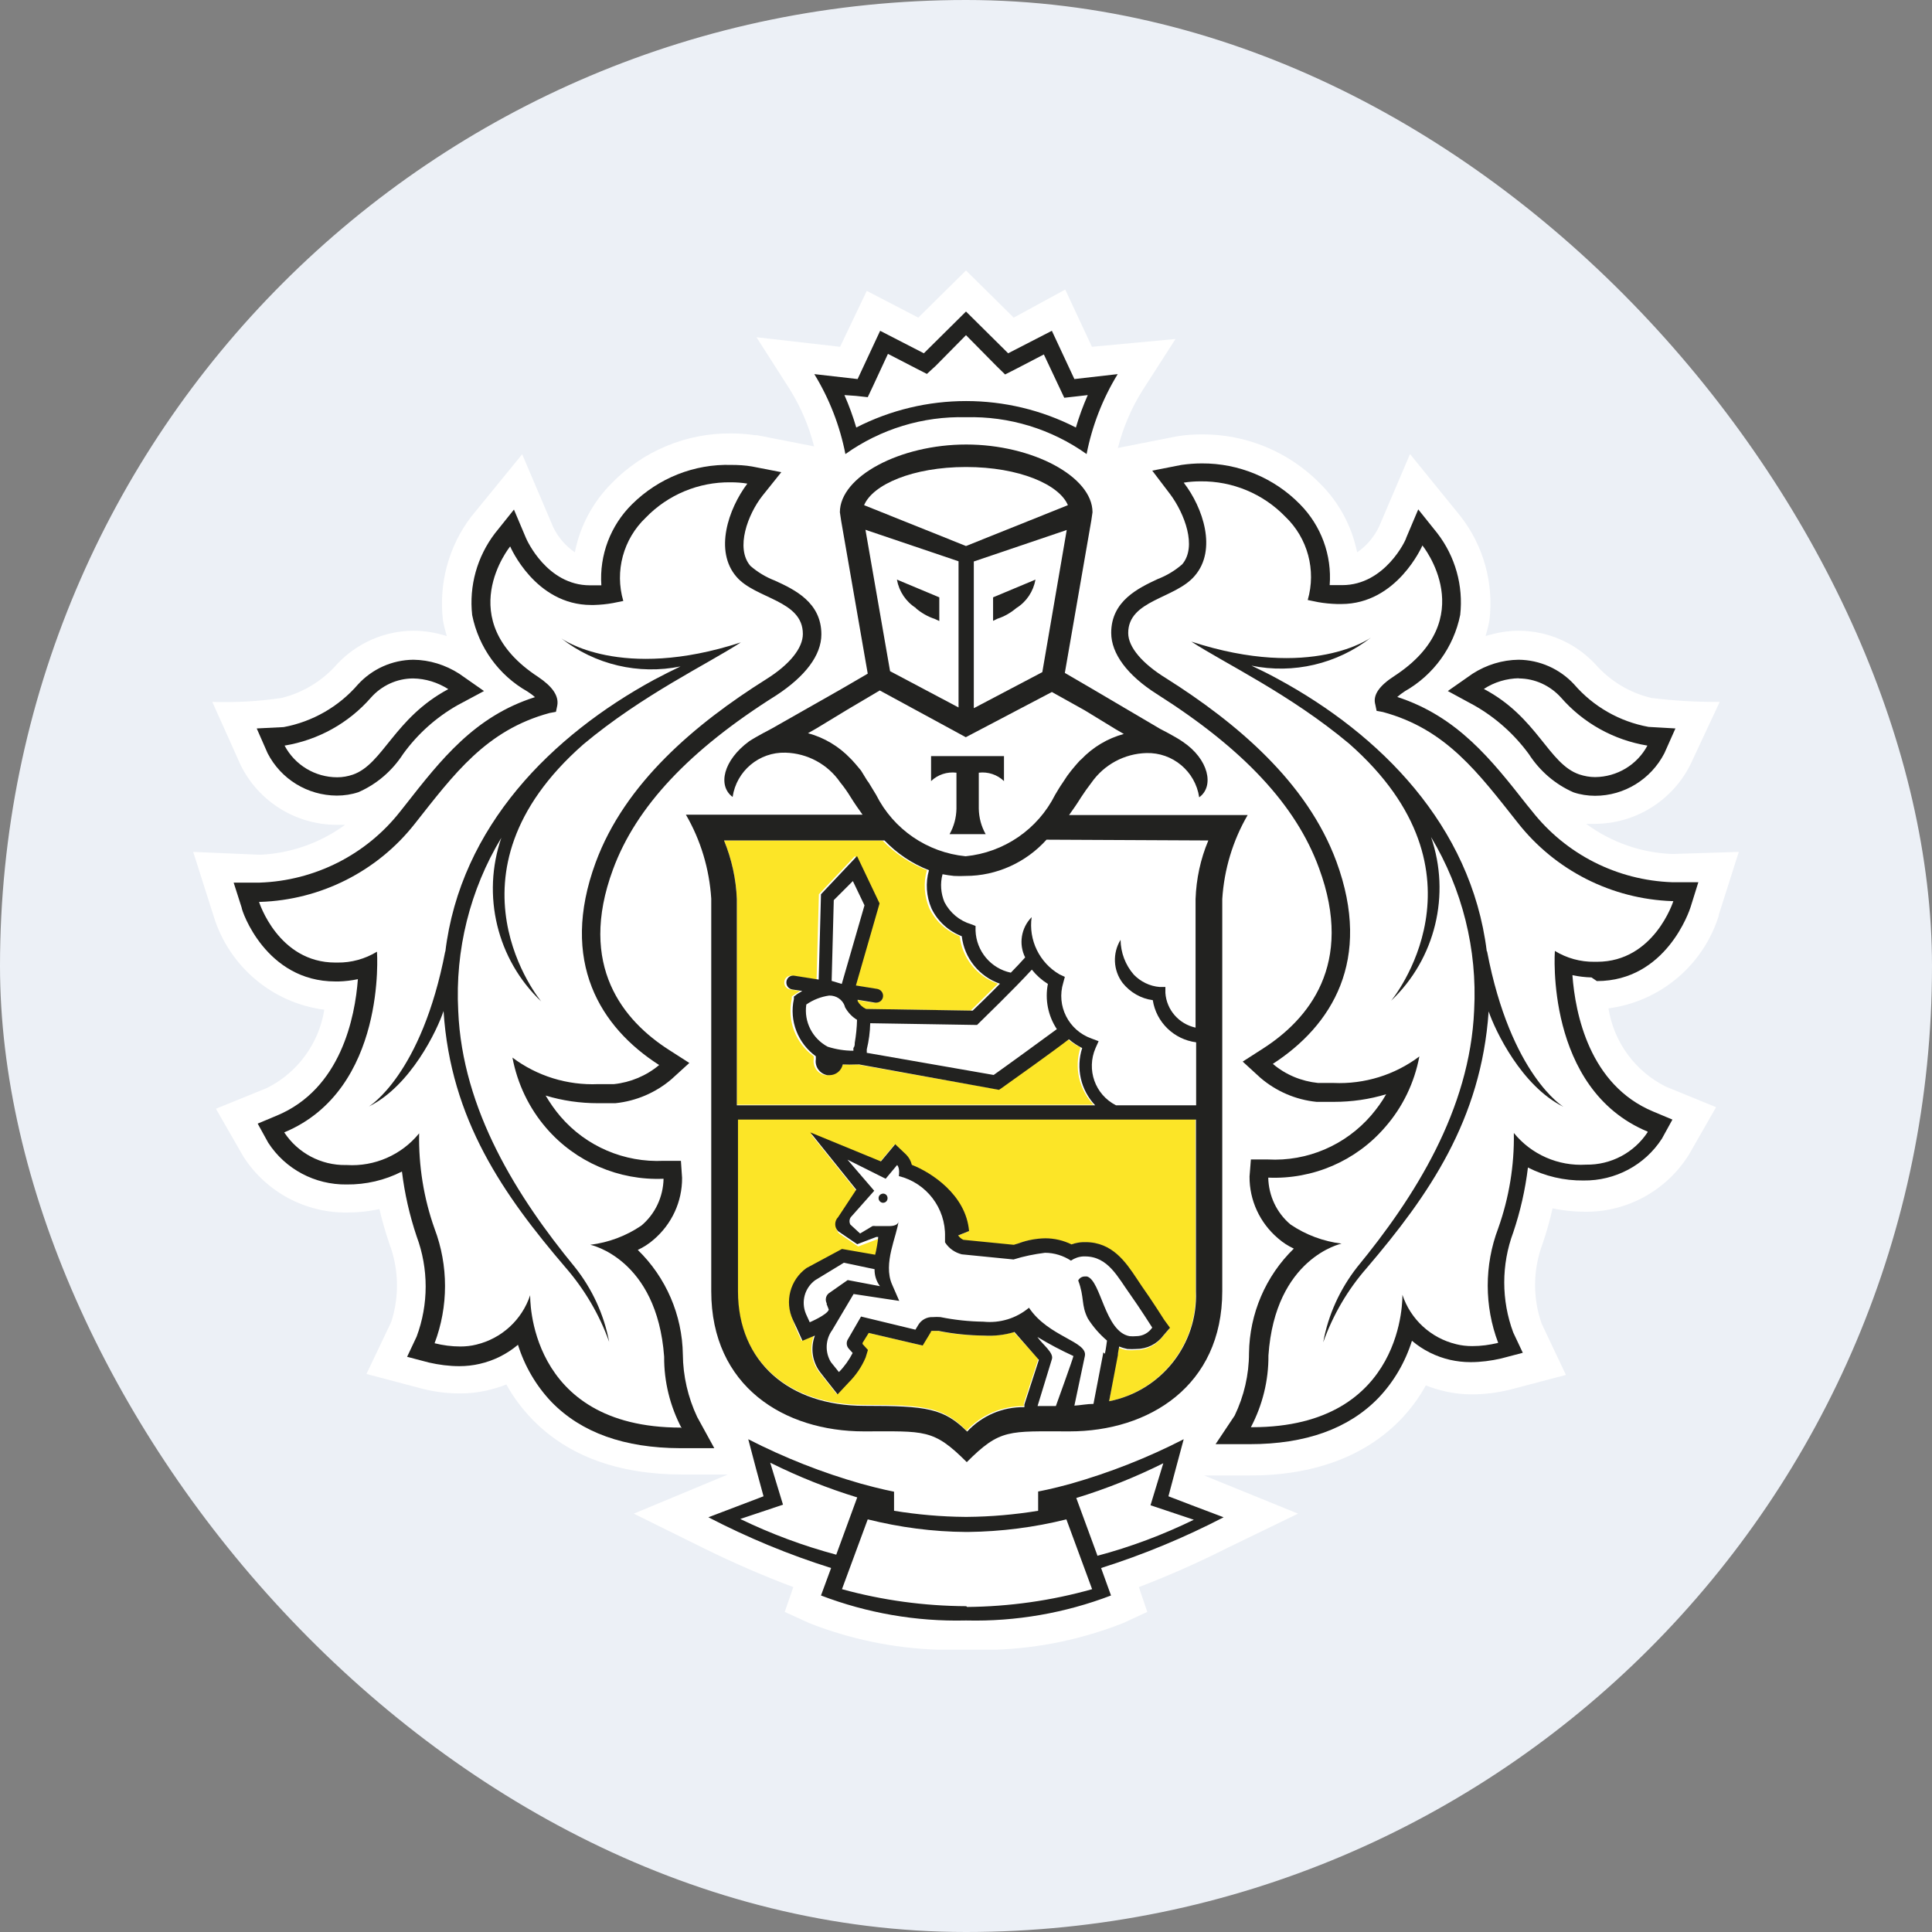 <svg width="50" height="50" viewBox="0 0 50 50" fill="none" xmlns="http://www.w3.org/2000/svg">
<rect x="0" y="0" width="50" height="50" fill="#808080" stroke="none"/>
<rect width="50" height="50" rx="25" fill="#ECF0F6"/>
<path d="M44.472 23.706L45 22.047L43.282 22.101C42.477 22.072 41.701 21.8 41.049 21.321H41.282C42.328 21.316 43.286 20.718 43.751 19.78L44.506 18.165C43.914 18.17 43.321 18.136 42.733 18.062C42.17 17.928 41.667 17.622 41.286 17.188C40.773 16.64 40.062 16.328 39.311 16.323C39.02 16.323 38.728 16.373 38.447 16.462C38.486 16.328 38.521 16.195 38.546 16.057C38.664 15.094 38.393 14.121 37.795 13.356L36.491 11.751L35.691 13.627C35.563 13.894 35.37 14.126 35.123 14.294C34.985 13.622 34.659 13.01 34.175 12.526C33.365 11.696 32.254 11.232 31.094 11.242C30.891 11.242 30.689 11.257 30.491 11.286L28.931 11.593C29.064 11.069 29.276 10.57 29.563 10.111L30.422 8.773L28.259 8.975L27.568 7.494L26.235 8.22L25 7L23.765 8.22L22.432 7.528L21.741 8.975L19.578 8.728L20.437 10.072C20.724 10.531 20.936 11.03 21.069 11.553L19.588 11.262H19.538C19.331 11.232 19.123 11.217 18.916 11.217C17.756 11.207 16.644 11.672 15.835 12.501C15.346 12.99 15.01 13.612 14.877 14.294C14.639 14.131 14.447 13.909 14.319 13.647L13.514 11.756L12.2 13.365C11.612 14.131 11.351 15.099 11.464 16.057C11.489 16.195 11.524 16.328 11.563 16.462C11.281 16.373 10.99 16.323 10.699 16.323C9.948 16.328 9.237 16.64 8.723 17.188C8.348 17.617 7.849 17.924 7.291 18.062C6.699 18.151 6.096 18.185 5.494 18.165L6.23 19.805C6.694 20.743 7.652 21.341 8.699 21.346H8.931C8.289 21.815 7.523 22.086 6.728 22.121L5 22.047L5.528 23.706C5.923 25.005 7.044 25.958 8.393 26.131C8.254 27.005 7.701 27.761 6.911 28.156L5.588 28.694L6.299 29.933C6.886 30.847 7.899 31.39 8.98 31.38C9.262 31.38 9.543 31.351 9.82 31.291C9.889 31.593 9.978 31.894 10.076 32.185C10.323 32.837 10.338 33.548 10.126 34.21L9.484 35.558L10.921 35.938C11.242 36.022 11.578 36.062 11.909 36.062C12.146 36.062 12.378 36.037 12.61 35.983C12.778 35.943 12.946 35.894 13.104 35.83C13.286 36.16 13.518 36.467 13.78 36.738C14.699 37.681 16.003 38.16 17.657 38.16H18.837L16.402 39.173L18.249 40.086C18.995 40.452 19.756 40.783 20.531 41.074L20.309 41.716L20.946 42.007C22.003 42.422 23.123 42.654 24.259 42.694H25.775C26.906 42.654 28.022 42.417 29.074 42.002L29.691 41.716L29.474 41.074C30.259 40.773 31.03 40.432 31.78 40.052L33.593 39.173L31.163 38.185H32.348C34.002 38.185 35.311 37.691 36.225 36.763C36.491 36.491 36.718 36.185 36.901 35.854C37.059 35.919 37.227 35.968 37.395 36.007C37.627 36.062 37.859 36.086 38.096 36.086C38.427 36.086 38.763 36.042 39.084 35.963L40.526 35.583L39.899 34.259C39.662 33.588 39.672 32.852 39.923 32.185C40.027 31.884 40.111 31.578 40.18 31.272C40.457 31.331 40.743 31.36 41.025 31.36C42.116 31.37 43.133 30.807 43.711 29.879L44.412 28.654L43.109 28.121C42.319 27.726 41.765 26.97 41.627 26.096C42.975 25.919 44.096 24.97 44.491 23.667L44.472 23.706Z" fill="white"/>
<path d="M30.936 28.951H19.084V33.395C19.084 35.222 20.402 36.358 22.353 36.358C23.983 36.358 24.412 36.422 25.015 37.025C25.395 36.615 25.933 36.383 26.496 36.392V36.323L26.872 35.168L26.235 34.471C25.978 34.551 25.711 34.58 25.445 34.565C25.044 34.56 24.649 34.521 24.259 34.442H24.136C24.081 34.442 24.081 34.442 24.067 34.471L23.993 34.595L23.859 34.817L23.602 34.758L22.462 34.491L22.304 34.748V34.778L22.442 34.931L22.383 35.128C22.279 35.37 22.131 35.588 21.943 35.775L21.657 36.081L21.395 35.755L21.203 35.514C20.995 35.242 20.946 34.886 21.064 34.565L20.743 34.699L20.6 34.383L20.521 34.16C20.319 33.691 20.472 33.148 20.881 32.852L21.8 32.358L22.674 32.531C22.674 32.447 22.729 32.146 22.753 32.072H22.704L22.21 32.259L21.716 31.923C21.617 31.825 21.612 31.662 21.716 31.558L22.185 30.847L20.995 29.365L22.778 30.067L22.901 29.919L23.148 29.622L23.43 29.889C23.504 29.963 23.553 30.052 23.578 30.155C24.072 30.353 24.985 30.931 25.059 31.869L24.778 31.983C24.812 32.032 24.857 32.072 24.911 32.096L26.215 32.225L26.333 32.19C26.556 32.106 26.793 32.062 27.03 32.057C27.267 32.057 27.499 32.111 27.711 32.215C27.805 32.18 27.909 32.16 28.008 32.156H28.072C28.768 32.156 29.119 32.679 29.395 33.094L29.538 33.301C29.78 33.647 30.101 34.151 30.116 34.17L30.259 34.392L30.081 34.6C29.919 34.817 29.662 34.941 29.39 34.941C29.311 34.946 29.232 34.946 29.153 34.941C29.084 34.926 29.015 34.906 28.946 34.877C28.946 34.946 28.946 35.03 28.906 35.099L28.704 36.264C30.047 35.992 30.995 34.788 30.941 33.415L30.936 28.951ZM19.069 28.59H28.299C27.924 28.195 27.795 27.627 27.963 27.109C27.84 27.049 27.721 26.97 27.617 26.881C27.257 27.148 26.136 27.948 25.869 28.151L25.81 28.19L22.185 27.548H22.111C21.993 27.553 21.874 27.553 21.756 27.548C21.721 27.711 21.578 27.825 21.415 27.825H21.356C21.163 27.79 21.03 27.607 21.059 27.415V27.336C20.59 27 20.368 26.417 20.491 25.854V25.79L20.546 25.751C20.546 25.751 20.615 25.701 20.709 25.647L20.447 25.607C20.348 25.588 20.284 25.499 20.299 25.4C20.314 25.301 20.402 25.237 20.501 25.252H20.506L21.133 25.351L21.193 23.143L22.126 22.155L22.709 23.38L22.096 25.504L22.649 25.593C22.748 25.612 22.812 25.701 22.798 25.8C22.783 25.889 22.709 25.948 22.62 25.948H22.59L22.141 25.874V25.909C22.19 25.997 22.264 26.067 22.358 26.111L25.119 26.155L25.825 25.459C25.287 25.272 24.901 24.797 24.837 24.23C24.491 24.096 24.21 23.84 24.052 23.509C23.919 23.198 23.894 22.847 23.988 22.521C23.553 22.348 23.158 22.086 22.837 21.751H18.738C18.936 22.235 19.049 22.748 19.069 23.267V28.59Z" fill="#FCE527"/>
<path d="M22.857 30.891C22.798 30.891 22.743 30.936 22.738 30.995V31C22.733 31.064 22.783 31.123 22.847 31.128H22.852C22.921 31.128 22.97 31.074 22.97 31.01C22.97 30.941 22.921 30.891 22.857 30.891Z" fill="#222220"/>
<path d="M22.852 30.887C22.857 30.887 22.857 30.891 22.857 30.891C22.862 30.891 22.862 30.887 22.867 30.887H22.852ZM30.921 38.985L30.239 38.724L30.427 38.017L30.634 37.247C29.701 37.726 28.723 38.111 27.716 38.398C27.222 38.536 26.867 38.6 26.867 38.6V39.099C26.259 39.198 25.647 39.252 25.03 39.257H24.975C24.358 39.252 23.746 39.198 23.138 39.099V38.605C23.138 38.605 22.778 38.536 22.284 38.398C21.276 38.111 20.299 37.726 19.365 37.247L19.568 38.017L19.76 38.724L19.074 38.985L18.333 39.267C19.351 39.795 20.412 40.235 21.509 40.58L21.247 41.291C22.437 41.746 23.711 41.968 24.985 41.938H25.015C26.289 41.968 27.563 41.746 28.753 41.291L28.496 40.58C29.588 40.235 30.649 39.795 31.667 39.267L30.921 38.985ZM19.158 39.311L20.264 38.941L19.933 37.854C20.659 38.215 21.41 38.516 22.185 38.753L21.642 40.235C20.788 40.007 19.953 39.696 19.158 39.311ZM25.03 41.588L25.005 41.568C23.919 41.563 22.837 41.415 21.79 41.128L22.457 39.321C23.286 39.528 24.141 39.642 25 39.647H25.054C25.913 39.637 26.768 39.528 27.598 39.321L28.264 41.128C27.212 41.425 26.121 41.578 25.03 41.588ZM28.398 40.264V40.249L27.854 38.768C28.63 38.531 29.38 38.23 30.106 37.869L29.775 38.956L30.896 39.331C30.096 39.721 29.257 40.037 28.398 40.264ZM25 10.798C26.116 10.768 27.212 11.104 28.121 11.751C28.264 11.02 28.536 10.319 28.926 9.682L27.805 9.81L27.222 8.561L26.091 9.143L25 8.062L23.909 9.143L22.778 8.561L22.195 9.81L21.074 9.682C21.464 10.319 21.736 11.02 21.879 11.751C22.788 11.104 23.884 10.768 25 10.798ZM22.146 10.245L22.457 10.279L22.59 9.998L22.98 9.158L23.706 9.533L23.988 9.677L24.215 9.469L25 8.674L25.785 9.469L26.012 9.691L26.294 9.548L27.015 9.173L27.41 10.012L27.543 10.294L27.854 10.259L28.151 10.225C28.032 10.496 27.928 10.778 27.844 11.064C26.062 10.151 23.943 10.151 22.16 11.064C22.076 10.778 21.973 10.496 21.854 10.225L22.146 10.245ZM39.647 20.99L39.514 20.827C38.595 19.657 37.721 18.546 36.161 18.037C36.225 17.983 36.289 17.933 36.358 17.889C37.099 17.469 37.622 16.748 37.79 15.914C37.874 15.158 37.662 14.402 37.198 13.8L36.704 13.183L36.393 13.918C36.393 13.963 35.844 15.143 34.738 15.143H34.412C34.472 14.368 34.19 13.602 33.642 13.049C32.975 12.368 32.057 11.988 31.104 11.993C30.926 11.993 30.748 12.007 30.575 12.032L29.82 12.18L30.289 12.797C30.654 13.291 30.985 14.146 30.595 14.605C30.407 14.768 30.195 14.896 29.963 14.985C29.469 15.217 28.758 15.548 28.758 16.378C28.758 16.916 29.178 17.479 29.933 17.958C32.161 19.37 33.538 20.827 34.136 22.467C35.059 24.965 33.854 26.388 32.684 27.138L32.161 27.474L32.62 27.894C33.03 28.244 33.533 28.462 34.072 28.516H34.521C34.98 28.516 35.435 28.452 35.874 28.319C35.766 28.511 35.632 28.694 35.489 28.862C34.822 29.637 33.835 30.062 32.812 30.007H32.373L32.338 30.447C32.333 31.064 32.605 31.647 33.074 32.047C33.198 32.156 33.336 32.245 33.484 32.314C32.753 33.025 32.338 33.998 32.324 35.02C32.324 35.578 32.195 36.131 31.953 36.635L31.459 37.375H32.338C33.79 37.375 34.901 36.975 35.672 36.18C36.072 35.761 36.368 35.252 36.541 34.699C36.827 34.941 37.163 35.109 37.529 35.193C37.701 35.232 37.879 35.252 38.057 35.252C38.324 35.252 38.59 35.217 38.847 35.158L39.41 35.01L39.163 34.486C38.852 33.652 38.852 32.728 39.163 31.894C39.346 31.351 39.474 30.788 39.543 30.215C39.988 30.442 40.481 30.556 40.98 30.551C41.8 30.561 42.566 30.156 43.01 29.469L43.282 28.975L42.788 28.768C41.133 28.081 40.768 26.235 40.694 25.237C40.857 25.272 41.02 25.291 41.188 25.296L41.326 25.39C43.123 25.39 43.726 23.558 43.751 23.479L43.953 22.832H43.277C41.854 22.783 40.526 22.111 39.647 20.99ZM41.331 24.891H41.262C40.901 24.896 40.546 24.797 40.24 24.61C40.24 24.61 39.978 28.18 42.64 29.286V29.301C42.289 29.835 41.687 30.151 41.049 30.141C40.328 30.185 39.632 29.879 39.178 29.321C39.193 30.16 39.054 31 38.773 31.79C38.412 32.743 38.412 33.8 38.773 34.753C38.551 34.807 38.328 34.837 38.101 34.837C37.963 34.837 37.82 34.822 37.687 34.788C37.03 34.63 36.506 34.146 36.294 33.509C36.294 33.509 36.398 36.936 32.403 36.936H32.373C32.674 36.363 32.832 35.726 32.827 35.079C33 32.546 34.719 32.185 34.719 32.185C34.245 32.126 33.795 31.958 33.4 31.691C33.04 31.39 32.832 30.946 32.822 30.477C33.978 30.526 35.094 30.047 35.849 29.168C36.304 28.649 36.605 28.017 36.733 27.341C36.096 27.82 35.311 28.062 34.516 28.027H34.111C33.681 27.983 33.272 27.815 32.941 27.533C34.462 26.546 35.529 24.857 34.585 22.294C33.825 20.239 32.002 18.704 30.17 17.548C29.563 17.173 29.198 16.748 29.198 16.383C29.198 15.524 30.417 15.499 30.921 14.901C31.499 14.23 31.138 13.143 30.635 12.491C30.778 12.467 30.926 12.457 31.069 12.457C31.894 12.447 32.689 12.778 33.262 13.37C33.844 13.924 34.067 14.758 33.844 15.528L34.111 15.583C34.274 15.612 34.437 15.627 34.605 15.632H34.714C36.161 15.632 36.812 14.116 36.812 14.116C36.812 14.116 38.353 16.012 36.087 17.494C35.696 17.746 35.523 17.988 35.593 18.235L35.627 18.398L35.79 18.427C37.435 18.872 38.259 20.007 39.282 21.296C40.249 22.526 41.711 23.267 43.277 23.321H43.306C43.306 23.321 42.812 24.891 41.331 24.891Z" fill="#222220"/>
<path d="M38.16 18.259C38.714 18.575 39.193 19.005 39.568 19.518C39.849 19.953 40.249 20.299 40.723 20.506C40.901 20.566 41.094 20.595 41.281 20.595C42.037 20.595 42.728 20.166 43.074 19.494L43.36 18.852L42.664 18.812C41.913 18.674 41.237 18.289 40.738 17.711C40.368 17.311 39.849 17.079 39.301 17.074C38.877 17.079 38.467 17.207 38.111 17.435L37.469 17.884L38.16 18.259ZM39.316 17.553L39.301 17.558C39.721 17.558 40.116 17.741 40.398 18.052C40.975 18.714 41.765 19.153 42.635 19.296C42.368 19.795 41.849 20.106 41.281 20.111C41.143 20.111 41.005 20.086 40.872 20.042C40.072 19.77 39.79 18.561 38.402 17.83C38.674 17.652 38.99 17.558 39.316 17.553ZM38.486 24.625L38.477 24.615C38.072 21.355 35.706 19 33.074 17.573C32.832 17.439 32.605 17.331 32.388 17.227C33.474 17.449 34.605 17.183 35.479 16.501C35.479 16.501 33.953 17.622 30.832 16.605C31.696 17.168 33.375 17.958 34.911 19.242C38.743 22.61 36.002 25.899 36.002 25.899C37.148 24.812 37.548 23.153 37.035 21.662C37.844 23.01 38.235 24.57 38.151 26.141C38.042 28.728 36.605 30.99 35.123 32.793C34.679 33.361 34.373 34.027 34.245 34.738C34.496 34.032 34.877 33.38 35.37 32.817C36.975 30.936 38.333 28.985 38.526 26.175C38.694 26.669 39.375 28.106 40.462 28.644C40.462 28.644 39.099 27.825 38.486 24.625ZM18.042 36.669C17.805 36.166 17.677 35.612 17.672 35.054C17.657 34.032 17.237 33.059 16.506 32.348C16.654 32.279 16.793 32.19 16.916 32.082C17.385 31.682 17.657 31.099 17.652 30.482L17.622 30.042H17.178C16.16 30.091 15.173 29.672 14.506 28.896C14.363 28.729 14.235 28.546 14.121 28.353C14.56 28.486 15.015 28.551 15.474 28.551H15.924C16.462 28.496 16.97 28.279 17.38 27.928L17.84 27.509L17.316 27.173C16.141 26.422 14.941 25 15.864 22.501C16.462 20.877 17.84 19.41 20.086 17.998C20.842 17.504 21.257 16.956 21.257 16.417C21.257 15.588 20.561 15.257 20.052 15.025C19.82 14.936 19.607 14.807 19.42 14.645C19.025 14.185 19.356 13.311 19.726 12.837L20.22 12.22L19.459 12.072C19.286 12.042 19.109 12.032 18.931 12.032C17.968 12.002 17.04 12.373 16.358 13.049C15.8 13.598 15.509 14.368 15.563 15.148H15.267C14.156 15.148 13.632 13.973 13.612 13.924L13.301 13.188L12.807 13.805C12.348 14.408 12.136 15.163 12.22 15.919C12.388 16.753 12.906 17.474 13.647 17.894C13.716 17.938 13.785 17.988 13.845 18.042C12.284 18.536 11.41 19.662 10.491 20.832L10.358 21C9.479 22.121 8.146 22.793 6.723 22.842H6.047L6.254 23.489C6.254 23.568 6.877 25.4 8.679 25.4H8.768C8.936 25.395 9.099 25.375 9.262 25.341C9.188 26.328 8.822 28.185 7.163 28.872L6.669 29.079L6.941 29.573C7.385 30.259 8.151 30.664 8.97 30.654C9.469 30.659 9.958 30.546 10.402 30.319C10.472 30.891 10.6 31.454 10.783 31.998C11.094 32.832 11.094 33.756 10.783 34.59L10.536 35.114L11.099 35.262C11.356 35.321 11.622 35.356 11.889 35.356C12.067 35.356 12.245 35.336 12.417 35.296C12.783 35.212 13.118 35.044 13.405 34.803C13.578 35.356 13.874 35.864 14.274 36.284C15.049 37.079 16.16 37.474 17.607 37.479H18.486L18.042 36.669ZM17.617 36.946C13.622 36.946 13.721 33.519 13.721 33.519C13.509 34.156 12.985 34.64 12.328 34.798C12.195 34.832 12.052 34.847 11.914 34.847C11.686 34.847 11.464 34.817 11.247 34.763C11.607 33.81 11.607 32.753 11.247 31.8C10.965 31.01 10.832 30.17 10.847 29.331C10.393 29.889 9.696 30.195 8.975 30.151H8.951C8.309 30.161 7.706 29.84 7.356 29.306C10.017 28.2 9.756 24.63 9.756 24.63C9.449 24.817 9.094 24.916 8.733 24.911H8.679C7.198 24.911 6.704 23.341 6.704 23.341H6.733C8.299 23.291 9.765 22.551 10.733 21.321C11.751 20.032 12.58 18.896 14.225 18.452L14.388 18.422L14.422 18.259C14.467 18.008 14.294 17.765 13.928 17.519C11.662 16.037 13.203 14.141 13.203 14.141C13.203 14.141 13.845 15.657 15.301 15.657H15.37C15.538 15.652 15.701 15.637 15.864 15.607L16.131 15.553C15.904 14.783 16.131 13.948 16.714 13.395C17.286 12.803 18.081 12.472 18.906 12.482C19.049 12.482 19.198 12.491 19.341 12.516C18.847 13.173 18.482 14.259 19.059 14.926C19.553 15.504 20.778 15.528 20.778 16.407C20.778 16.773 20.437 17.198 19.83 17.578C17.993 18.733 16.17 20.269 15.415 22.323C14.472 24.887 15.538 26.59 17.059 27.563C16.728 27.84 16.319 28.012 15.889 28.057H15.479C14.684 28.091 13.899 27.849 13.262 27.37C13.39 28.047 13.691 28.679 14.141 29.198C14.896 30.072 16.017 30.556 17.173 30.506C17.163 30.975 16.956 31.42 16.595 31.721C16.2 31.988 15.751 32.156 15.277 32.215C15.277 32.215 17 32.566 17.188 35.109C17.183 35.756 17.341 36.393 17.642 36.965L17.617 36.946Z" fill="#222220"/>
<path d="M8.714 20.59H8.719C8.906 20.59 9.099 20.561 9.277 20.501C9.751 20.294 10.151 19.948 10.432 19.514C10.803 19 11.281 18.57 11.835 18.254L12.526 17.884L11.884 17.435C11.528 17.207 11.118 17.079 10.699 17.074C10.151 17.079 9.632 17.311 9.262 17.716C8.768 18.289 8.086 18.679 7.341 18.817L6.644 18.852L6.926 19.494C7.272 20.166 7.958 20.585 8.714 20.59ZM9.602 18.052C9.879 17.741 10.274 17.558 10.694 17.558C11.015 17.563 11.331 17.662 11.602 17.835C10.205 18.58 9.914 19.775 9.133 20.047C9.005 20.091 8.867 20.116 8.728 20.116C8.156 20.116 7.632 19.8 7.365 19.296C8.235 19.153 9.025 18.714 9.602 18.052ZM11.859 26.16C11.775 24.59 12.161 23.03 12.975 21.681C12.462 23.173 12.862 24.832 14.008 25.919C14.008 25.919 11.262 22.63 15.099 19.262C16.635 17.978 18.309 17.188 19.173 16.625C16.052 17.642 14.526 16.521 14.526 16.521C15.4 17.203 16.526 17.469 17.612 17.247C17.395 17.351 17.168 17.464 16.926 17.593C14.294 19.025 11.914 21.38 11.524 24.64V24.615C10.911 27.815 9.548 28.635 9.548 28.635C10.63 28.101 11.316 26.659 11.479 26.165C11.662 28.98 13.035 30.931 14.64 32.807C15.128 33.37 15.514 34.022 15.765 34.728C15.632 34.022 15.326 33.356 14.877 32.793C13.395 30.99 11.963 28.728 11.859 26.16ZM24.096 20.215C24.269 20.047 24.511 19.968 24.753 19.997V20.931C24.748 21.163 24.689 21.385 24.575 21.588H25.509C25.395 21.385 25.336 21.163 25.331 20.931V19.997C25.568 19.968 25.81 20.047 25.983 20.215V19.568H24.096V20.215ZM23.706 15.736H23.696C23.84 15.859 24.007 15.958 24.19 16.017L24.309 16.072V15.459L23.212 15C23.267 15.306 23.445 15.573 23.706 15.736ZM26.309 15.731L26.304 15.736C26.566 15.573 26.743 15.306 26.798 15L25.701 15.459V16.067L25.815 16.012C25.998 15.953 26.166 15.854 26.309 15.731Z" fill="#222220"/>
<path d="M28.274 13.257C28.274 12.333 26.718 11.504 25.005 11.504C23.291 11.504 21.736 12.333 21.736 13.257L21.77 13.484L22.457 17.434L21.77 17.834L19.978 18.852C19.978 18.852 19.578 19.059 19.39 19.183C18.714 19.677 18.57 20.338 18.96 20.625C19.059 19.953 19.647 19.459 20.328 19.479C20.896 19.494 21.425 19.78 21.746 20.249C21.844 20.368 21.933 20.496 22.012 20.625C22.116 20.793 22.22 20.941 22.323 21.084H17.751C18.136 21.746 18.358 22.491 18.407 23.257V33.415C18.407 35.884 20.299 37.044 22.358 37.044C23.938 37.044 24.151 36.97 25.02 37.84C25.889 36.97 26.101 37.044 27.681 37.044C29.726 37.044 31.632 35.874 31.632 33.415V23.267C31.681 22.501 31.904 21.756 32.289 21.094H27.667C27.77 20.951 27.874 20.802 27.978 20.634C28.062 20.506 28.151 20.378 28.244 20.259C28.57 19.79 29.099 19.504 29.667 19.489C30.348 19.469 30.936 19.963 31.035 20.634C31.43 20.353 31.286 19.647 30.605 19.193C30.422 19.064 30.022 18.862 30.022 18.862L28.244 17.815L27.558 17.415L28.244 13.464L28.274 13.257ZM22.398 13.711L24.807 14.526V18.309L23.035 17.37L22.398 13.711ZM18.738 21.751H22.891C23.212 22.086 23.607 22.353 24.042 22.521C23.948 22.847 23.973 23.198 24.106 23.509C24.264 23.84 24.546 24.096 24.891 24.23C24.956 24.797 25.341 25.272 25.879 25.459C25.583 25.761 25.291 26.042 25.173 26.155L22.412 26.111C22.319 26.067 22.244 25.997 22.195 25.909V25.874L22.644 25.948H22.674C22.763 25.948 22.837 25.889 22.852 25.8C22.867 25.701 22.802 25.612 22.704 25.593L22.151 25.504L22.763 23.38L22.18 22.155L21.247 23.143L21.188 25.351L20.561 25.252C20.462 25.232 20.373 25.296 20.353 25.395V25.4C20.338 25.499 20.402 25.588 20.501 25.607L20.763 25.647C20.669 25.701 20.605 25.741 20.6 25.751L20.546 25.79V25.854C20.422 26.417 20.649 27 21.114 27.336V27.415C21.084 27.607 21.217 27.79 21.41 27.825H21.469C21.632 27.825 21.775 27.711 21.81 27.548C21.928 27.553 22.042 27.553 22.16 27.548H22.235L25.854 28.205L25.914 28.165C26.2 27.963 27.301 27.178 27.662 26.896C27.765 26.985 27.884 27.064 28.007 27.123C27.84 27.642 27.968 28.21 28.343 28.605H19.069V23.267C19.049 22.748 18.936 22.235 18.738 21.751ZM27.351 26.634C26.975 26.911 26.052 27.583 25.716 27.82L22.432 27.247V27.158C22.486 26.936 22.516 26.709 22.521 26.481L25.286 26.526L25.341 26.472C25.385 26.427 26.259 25.583 26.704 25.094C26.822 25.242 26.96 25.365 27.119 25.464C27.04 25.869 27.123 26.289 27.351 26.634ZM21.864 26.042V26.057C21.938 26.195 22.047 26.314 22.18 26.393C22.175 26.595 22.155 26.793 22.121 26.99C22.121 27.035 22.121 27.079 22.086 27.123V27.193C21.859 27.193 21.637 27.158 21.42 27.089C21.025 26.877 20.802 26.442 20.867 25.997C21.044 25.874 21.247 25.795 21.459 25.765C21.642 25.761 21.805 25.869 21.864 26.042ZM21.523 25.385L21.578 23.296L22.072 22.802L22.373 23.43L21.785 25.464L21.523 25.385ZM27.326 36.388H26.852L27.222 35.178C27.282 35.01 26.975 34.792 26.847 34.6C27.148 34.783 27.459 34.946 27.78 35.094C27.78 35.133 27.326 36.388 27.326 36.388ZM28.595 35.035L28.555 35L28.299 36.333C28.136 36.333 27.963 36.368 27.805 36.378L28.076 35.094C28.155 34.714 27.133 34.6 26.63 33.844C26.299 34.121 25.874 34.249 25.449 34.205C25.074 34.2 24.704 34.16 24.338 34.086C24.274 34.081 24.21 34.081 24.146 34.086C23.993 34.077 23.844 34.156 23.765 34.289L23.691 34.412L22.284 34.072L21.948 34.654C21.894 34.733 21.904 34.842 21.973 34.911L22.067 35.015C21.973 35.197 21.854 35.365 21.711 35.509L21.504 35.252C21.346 34.995 21.36 34.664 21.538 34.422L22.091 33.489L23.272 33.667L23.089 33.247C22.842 32.694 23.217 31.988 23.257 31.583C23.257 31.706 23.128 31.731 23 31.731H22.659C22.634 31.726 22.605 31.726 22.58 31.731L22.259 31.923L22.007 31.691C21.968 31.617 21.983 31.528 22.042 31.474L22.625 30.817L21.933 30.012L22.921 30.506L23.217 30.151C23.296 30.23 23.262 30.437 23.262 30.437C23.978 30.615 24.477 31.267 24.457 32.007V32.151C24.555 32.309 24.714 32.417 24.891 32.462L26.23 32.595C26.496 32.511 26.768 32.457 27.044 32.422C27.282 32.422 27.518 32.496 27.716 32.625C27.81 32.56 27.923 32.521 28.037 32.516H28.081C28.679 32.516 28.931 33.059 29.252 33.504C29.494 33.844 29.82 34.358 29.82 34.358C29.726 34.496 29.573 34.58 29.405 34.58C29.346 34.585 29.291 34.585 29.232 34.58C28.59 34.462 28.496 33.138 28.131 33.035H28.072C28.002 33.035 27.938 33.074 27.904 33.138C28.072 33.588 27.973 33.77 28.155 34.126C28.289 34.338 28.457 34.531 28.649 34.694C28.649 34.694 28.625 34.891 28.595 35.035ZM21.4 33.741H21.39L21.449 33.894C21.41 34.027 20.956 34.22 20.956 34.22L20.857 34.002C20.728 33.691 20.822 33.336 21.094 33.133L21.84 32.679L22.634 32.847C22.63 33.005 22.679 33.158 22.773 33.286L21.938 33.128L21.444 33.474C21.365 33.543 21.351 33.652 21.4 33.741ZM30.951 33.42C31.005 34.793 30.052 35.998 28.704 36.264L28.931 35.069C28.931 35 28.956 34.916 28.965 34.847C29.035 34.877 29.104 34.896 29.173 34.911C29.252 34.916 29.331 34.916 29.41 34.911C29.681 34.911 29.938 34.788 30.101 34.57L30.279 34.363L30.131 34.16C30.131 34.16 29.8 33.637 29.553 33.291L29.415 33.084C29.138 32.669 28.788 32.146 28.091 32.146H28.027C27.928 32.151 27.825 32.17 27.731 32.205C27.518 32.101 27.286 32.047 27.049 32.047C26.812 32.052 26.575 32.096 26.353 32.18L26.235 32.215L24.931 32.086C24.877 32.062 24.832 32.022 24.797 31.973L25.079 31.859C25 30.916 24.091 30.338 23.598 30.146C23.573 30.042 23.523 29.953 23.449 29.879L23.168 29.612L22.921 29.909L22.797 30.057L20.97 29.306L22.16 30.788L21.691 31.499C21.593 31.598 21.588 31.761 21.691 31.864L22.185 32.2L22.679 32.012H22.728C22.728 32.086 22.674 32.388 22.649 32.472L21.79 32.323L20.872 32.817C20.447 33.123 20.299 33.686 20.521 34.16L20.625 34.383L20.768 34.699L21.089 34.565C20.97 34.886 21.02 35.242 21.227 35.514L21.42 35.761L21.677 36.086L21.963 35.78C22.151 35.593 22.299 35.375 22.402 35.133L22.462 34.936L22.323 34.783V34.753L22.482 34.496L23.622 34.763L23.879 34.822L24.017 34.595L24.091 34.472C24.091 34.447 24.091 34.442 24.16 34.442H24.284C24.674 34.521 25.069 34.56 25.464 34.565C25.731 34.58 25.997 34.551 26.254 34.472L26.886 35.193L26.511 36.348V36.417C25.948 36.407 25.41 36.639 25.03 37.049C24.422 36.447 23.993 36.383 22.368 36.383C20.417 36.383 19.099 35.242 19.099 33.42V28.975H30.951V33.42ZM31.272 21.751C31.069 22.23 30.96 22.743 30.941 23.267V26.595C30.511 26.501 30.19 26.136 30.16 25.696V25.543H30.012C29.756 25.523 29.518 25.405 29.341 25.222C29.123 24.97 29.005 24.654 29 24.323C28.788 24.669 28.807 25.113 29.054 25.439C29.247 25.681 29.528 25.844 29.834 25.884C29.923 26.457 30.383 26.901 30.956 26.975V28.605H28.881C28.338 28.328 28.111 27.681 28.353 27.123L28.432 26.946L28.249 26.877C27.657 26.669 27.331 26.032 27.518 25.43L27.558 25.281L27.42 25.217C26.901 24.916 26.615 24.328 26.699 23.736C26.427 24.012 26.358 24.432 26.531 24.778C26.432 24.891 26.304 25.025 26.16 25.173C25.642 25.064 25.267 24.615 25.247 24.086V23.963L25.133 23.919C24.832 23.83 24.585 23.622 24.442 23.346C24.348 23.119 24.328 22.862 24.393 22.625C24.491 22.644 24.59 22.659 24.689 22.669C24.788 22.674 24.891 22.674 24.99 22.669C25.79 22.669 26.551 22.323 27.084 21.731L31.272 21.751ZM28.072 18.383L28.881 18.877L29.084 18.995C28.664 19.109 28.284 19.336 27.983 19.652L27.948 19.681C27.879 19.756 27.815 19.83 27.751 19.909L27.711 19.958C27.647 20.037 27.588 20.121 27.533 20.21L27.504 20.254C27.434 20.353 27.37 20.462 27.306 20.57C26.857 21.464 25.983 22.062 24.99 22.16C23.997 22.062 23.123 21.464 22.674 20.57C22.61 20.462 22.546 20.358 22.482 20.254L22.442 20.2L22.284 19.943L22.239 19.889C22.175 19.81 22.111 19.736 22.047 19.667L22.012 19.632C21.711 19.316 21.331 19.089 20.911 18.975L21.119 18.857L21.933 18.363L22.768 17.869L24.995 19.079L27.222 17.909L28.072 18.383ZM26.975 17.395L25.202 18.328V14.531L27.607 13.716L26.975 17.395ZM25 14.131L22.363 13.074C22.585 12.541 23.622 12.086 25 12.086C26.378 12.086 27.415 12.541 27.637 13.074L25 14.131Z" fill="#222220"/>
</svg>
